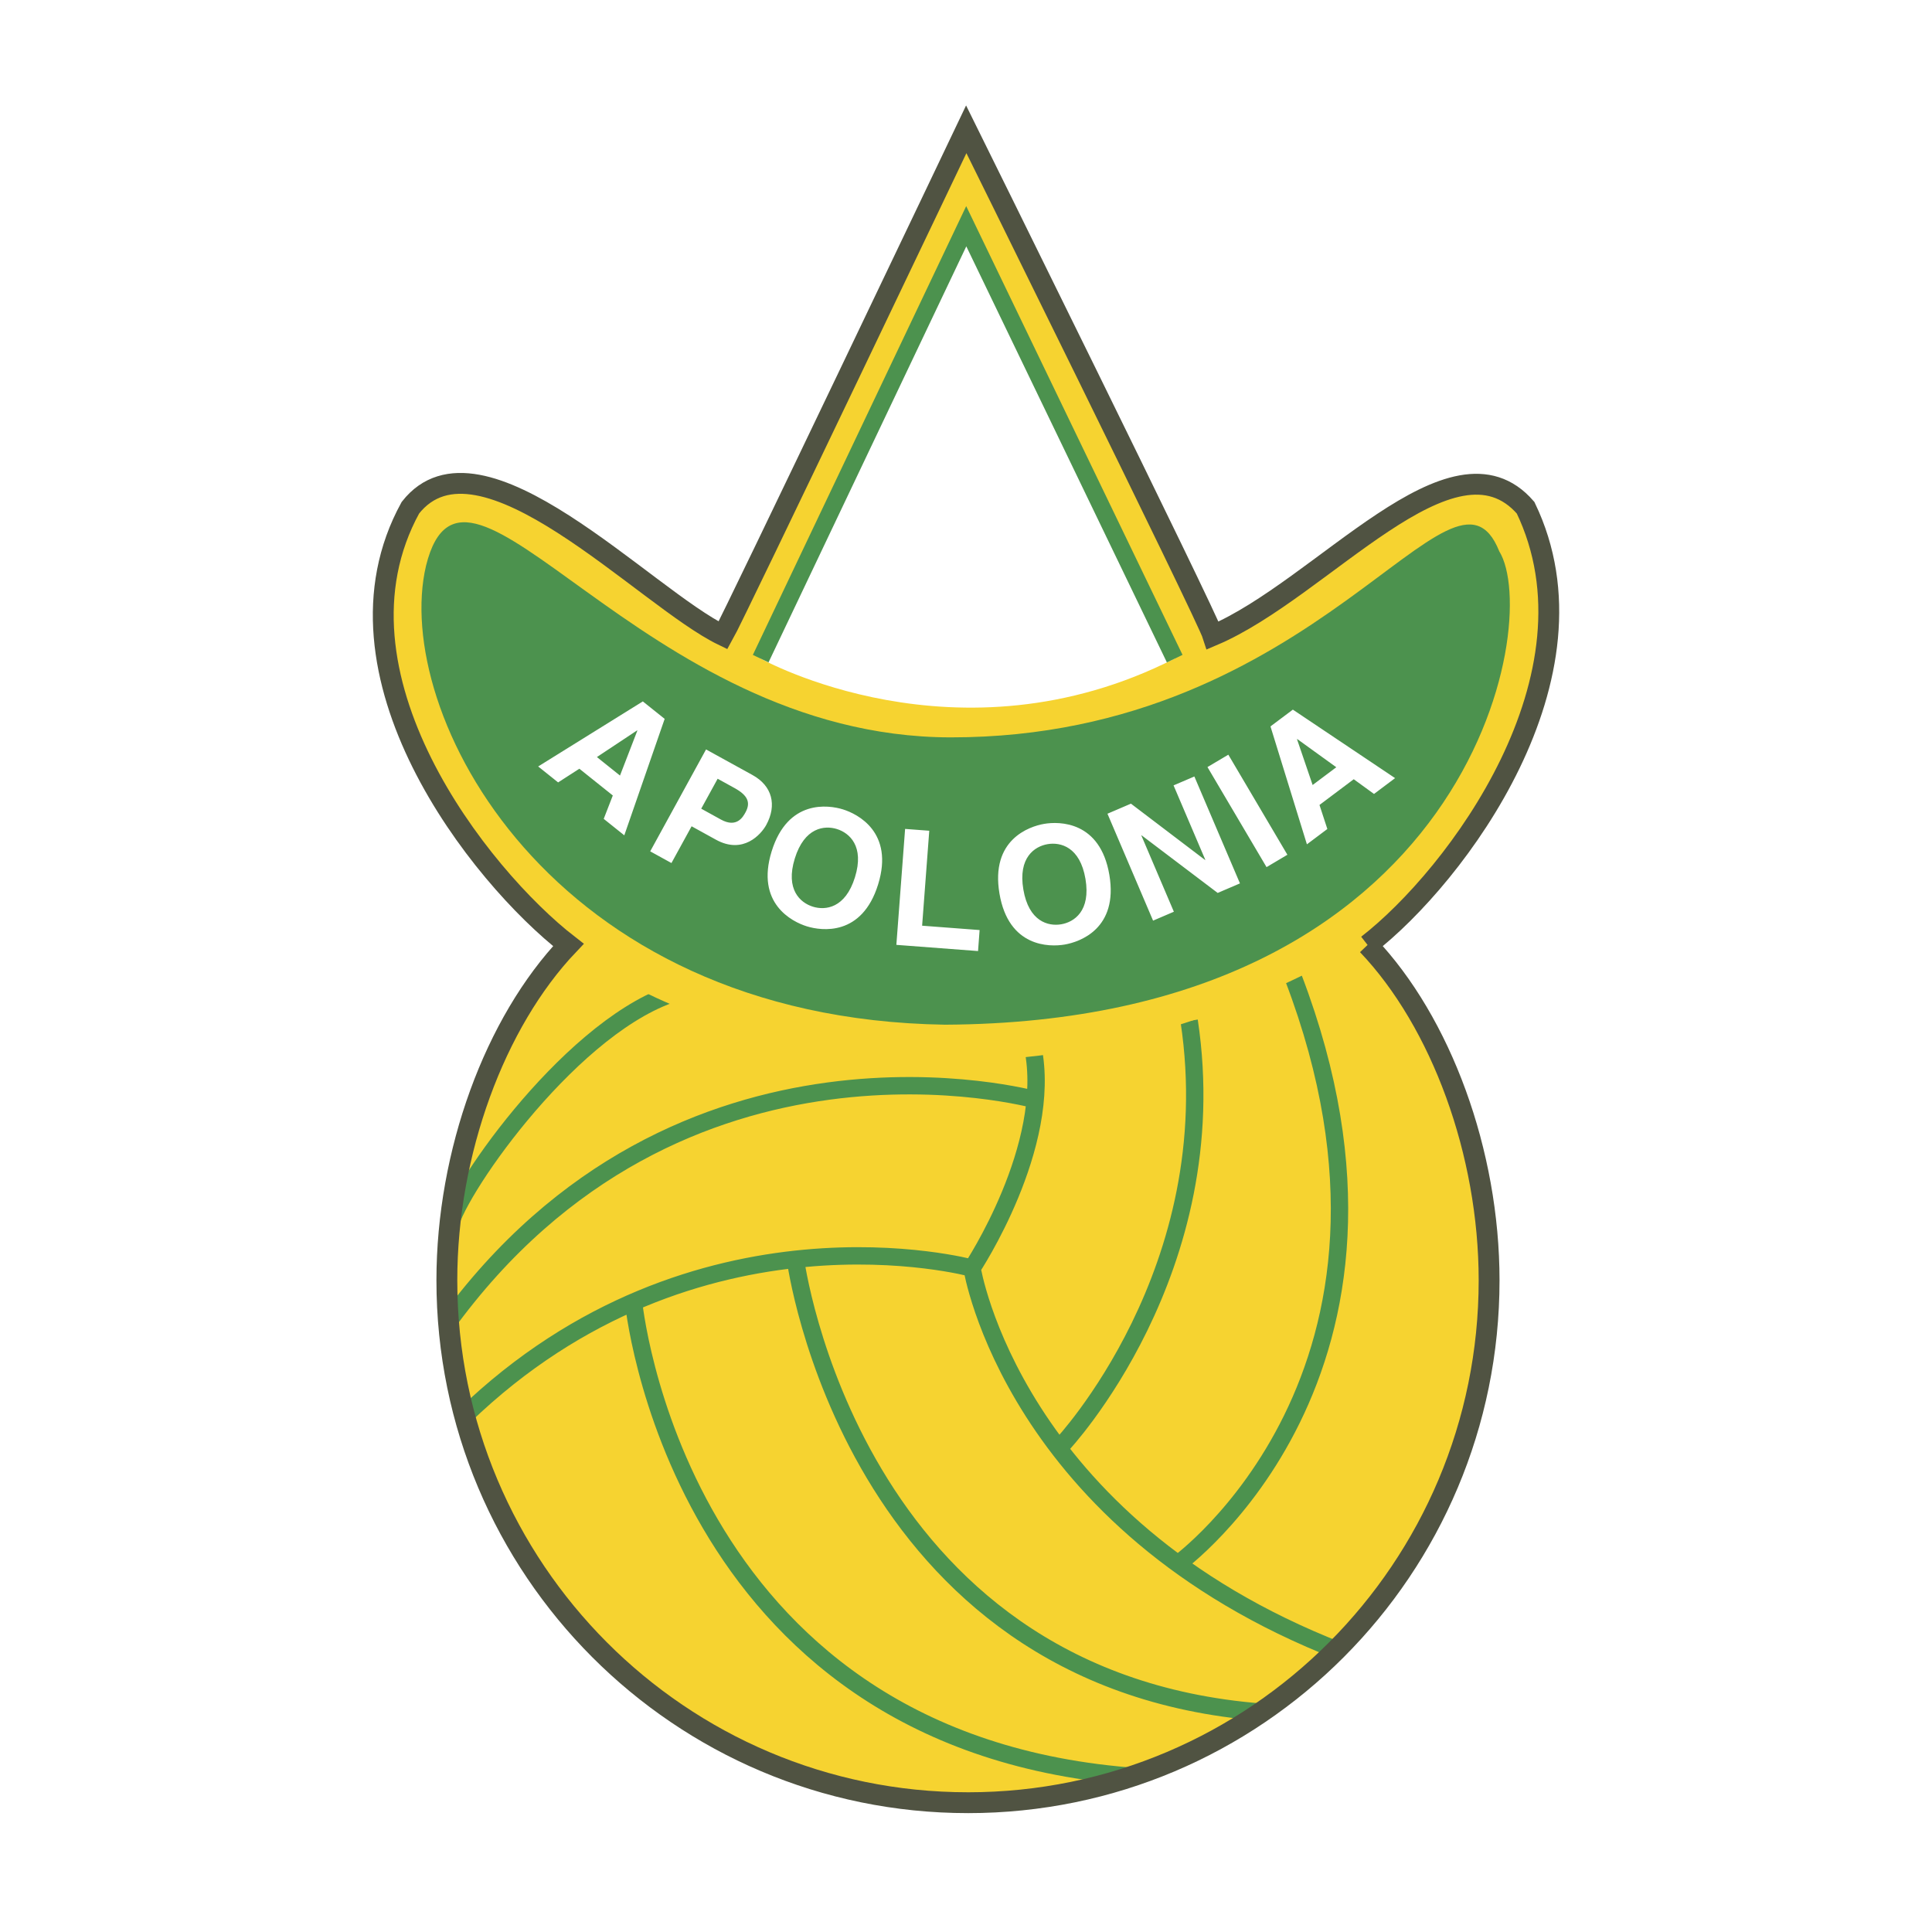 <svg xmlns="http://www.w3.org/2000/svg" width="2500" height="2500" viewBox="0 0 192.756 192.756"><path fill-rule="evenodd" clip-rule="evenodd" fill="#fff" d="M0 0h192.756v192.756H0V0z"/><path d="M136.443 94.279c7.342 7.717 12.125 20.721 12.125 33.458 0 28.785-23.277 52.119-51.993 52.119-28.714 0-51.993-23.334-51.993-52.119 0-12.734 4.784-25.74 12.127-33.458-8.834-6.849-23.854-26.828-15.766-43.621 5.199-9.267 27.729 12.74 31.195 12.74C73.294 61.371 96.403 12.9 96.403 12.9s23.974 48.471 24.611 50.498c12-6.153 25.996-22.006 31.195-12.74 8.086 16.793-6.934 36.772-15.766 43.621zm-19.25-28.571c-1.439-2.601-20.797-43.144-20.797-43.144L75.9 65.708s19.637 11.01 41.293 0z" fill-rule="evenodd" clip-rule="evenodd" fill="#f6d330"/><path d="M46.317 141.287c23.107-22.295 50.663-14.766 50.663-14.766s4.043 25.48 36.684 38.219M96.98 126.521s8.088-12.162 6.067-22.006m2.889 39.669s16.463-17.432 12.707-42.334m-1.155 54.205s26.574-19.109 11.555-58.488M79.36 125.65s5.489 41.986 46.505 45.172m-62.679-41.115s4.042 43.721 49.393 47.486m-9.243-67.466s-35.529-9.846-58.925 22.586m.347-9.555c.287-3.188 11.61-19.75 22.008-23.514" fill="none" stroke="#4c924e" stroke-width="1.733" stroke-miterlimit="2.613"/><path d="M136.443 94.279c7.342 7.717 12.125 20.721 12.125 33.458 0 28.785-23.277 52.119-51.993 52.119m.001-.001c-28.714 0-51.993-23.334-51.993-52.119 0-12.736 4.784-25.74 12.127-33.458-8.834-6.849-24.865-27.045-15.766-43.622 6.932-8.832 23.396 8.977 31.195 12.741C73.294 61.371 96.403 12.9 96.403 12.9s23.974 48.471 24.611 50.498c10.918-4.633 23.916-21.138 31.195-12.741 8.086 16.794-6.934 36.773-15.766 43.622" fill="none" stroke="#505342" stroke-width="2.08" stroke-miterlimit="2.613"/><path d="M58.276 95.538s32.062 23.455 75.675-.289l-.867-1.738c-46.212 22.298-73.076-.289-73.076-.289l-1.732 2.316z" fill-rule="evenodd" clip-rule="evenodd" fill="#f6d330"/><path d="M94.266 102.234c52.613-.254 59.617-40.284 55.314-47.233-4.65-11.656-17.867 18.597-54.737 18.567-31.049-.037-48.411-33.046-52.339-17.12-3.409 14.477 12.16 45.171 51.762 45.786z" fill-rule="evenodd" clip-rule="evenodd" fill="#4c924e"/><path fill="none" stroke="#4c924e" stroke-width="1.733" stroke-miterlimit="2.613" d="M75.894 65.713l20.509-43.142 20.798 43.142"/><path d="M63.564 72.872l.025.021-1.732 4.484-2.305-1.845 4.012-2.66zm-5.762 3.824l3.338 2.669-.907 2.333 2.053 1.643 4.028-11.619-2.18-1.742-10.44 6.49 1.99 1.591 2.118-1.365zM69.961 80.682l1.639-2.987 1.681.927c1.314.723 1.64 1.437 1.097 2.428-.249.455-.871 1.586-2.453.716l-1.964-1.084zm-.96 1.756l2.428 1.339c2.727 1.501 4.507-.542 5.014-1.461 1.093-1.997.598-3.91-1.366-4.991l-4.635-2.553-5.571 10.167 2.119 1.167 2.011-3.668zM79.297 85.652c.961-3.102 2.955-3.327 4.202-2.939 1.246.389 2.763 1.707 1.801 4.809-.96 3.101-2.954 3.325-4.202 2.937-1.247-.387-2.762-1.705-1.801-4.807zm-2.308-.719c-1.613 5.2 2.04 7.03 3.502 7.485 1.462.457 5.507 1.022 7.118-4.177 1.612-5.2-2.041-7.031-3.504-7.487-1.462-.454-5.504-1.021-7.116 4.179zM92 92.357l5.736.435-.156 2.095-8.15-.618.872-11.567 2.411.181L92 92.357zM102.1 88.747c-.543-3.201 1.133-4.307 2.42-4.526 1.287-.219 3.234.268 3.777 3.47.543 3.201-1.133 4.308-2.422 4.526-1.285.219-3.232-.269-3.775-3.47zm-2.383.405c.908 5.368 4.992 5.344 6.502 5.086 1.51-.257 5.371-1.586 4.461-6.955s-4.994-5.345-6.504-5.086c-1.508.258-5.369 1.588-4.459 6.955zM117.086 78.358l2.076-.888 4.549 10.666-2.223.952-7.588-5.745-.027.013 3.244 7.607-2.074.889-4.551-10.667 2.342-1.004 7.393 5.617.027-.012-3.168-7.428zM128.443 85.279l-2.08 1.235-5.894-9.984 2.082-1.235 5.892 9.984zM129.404 73.755l.025-.019 3.893 2.812-2.361 1.771-1.557-4.564zm2.241 6.556l3.418-2.567 2.023 1.469 2.102-1.579-10.2-6.834-2.232 1.674 3.635 11.765 2.039-1.53-.785-2.398z" fill-rule="evenodd" clip-rule="evenodd" fill="#fff"/></svg>